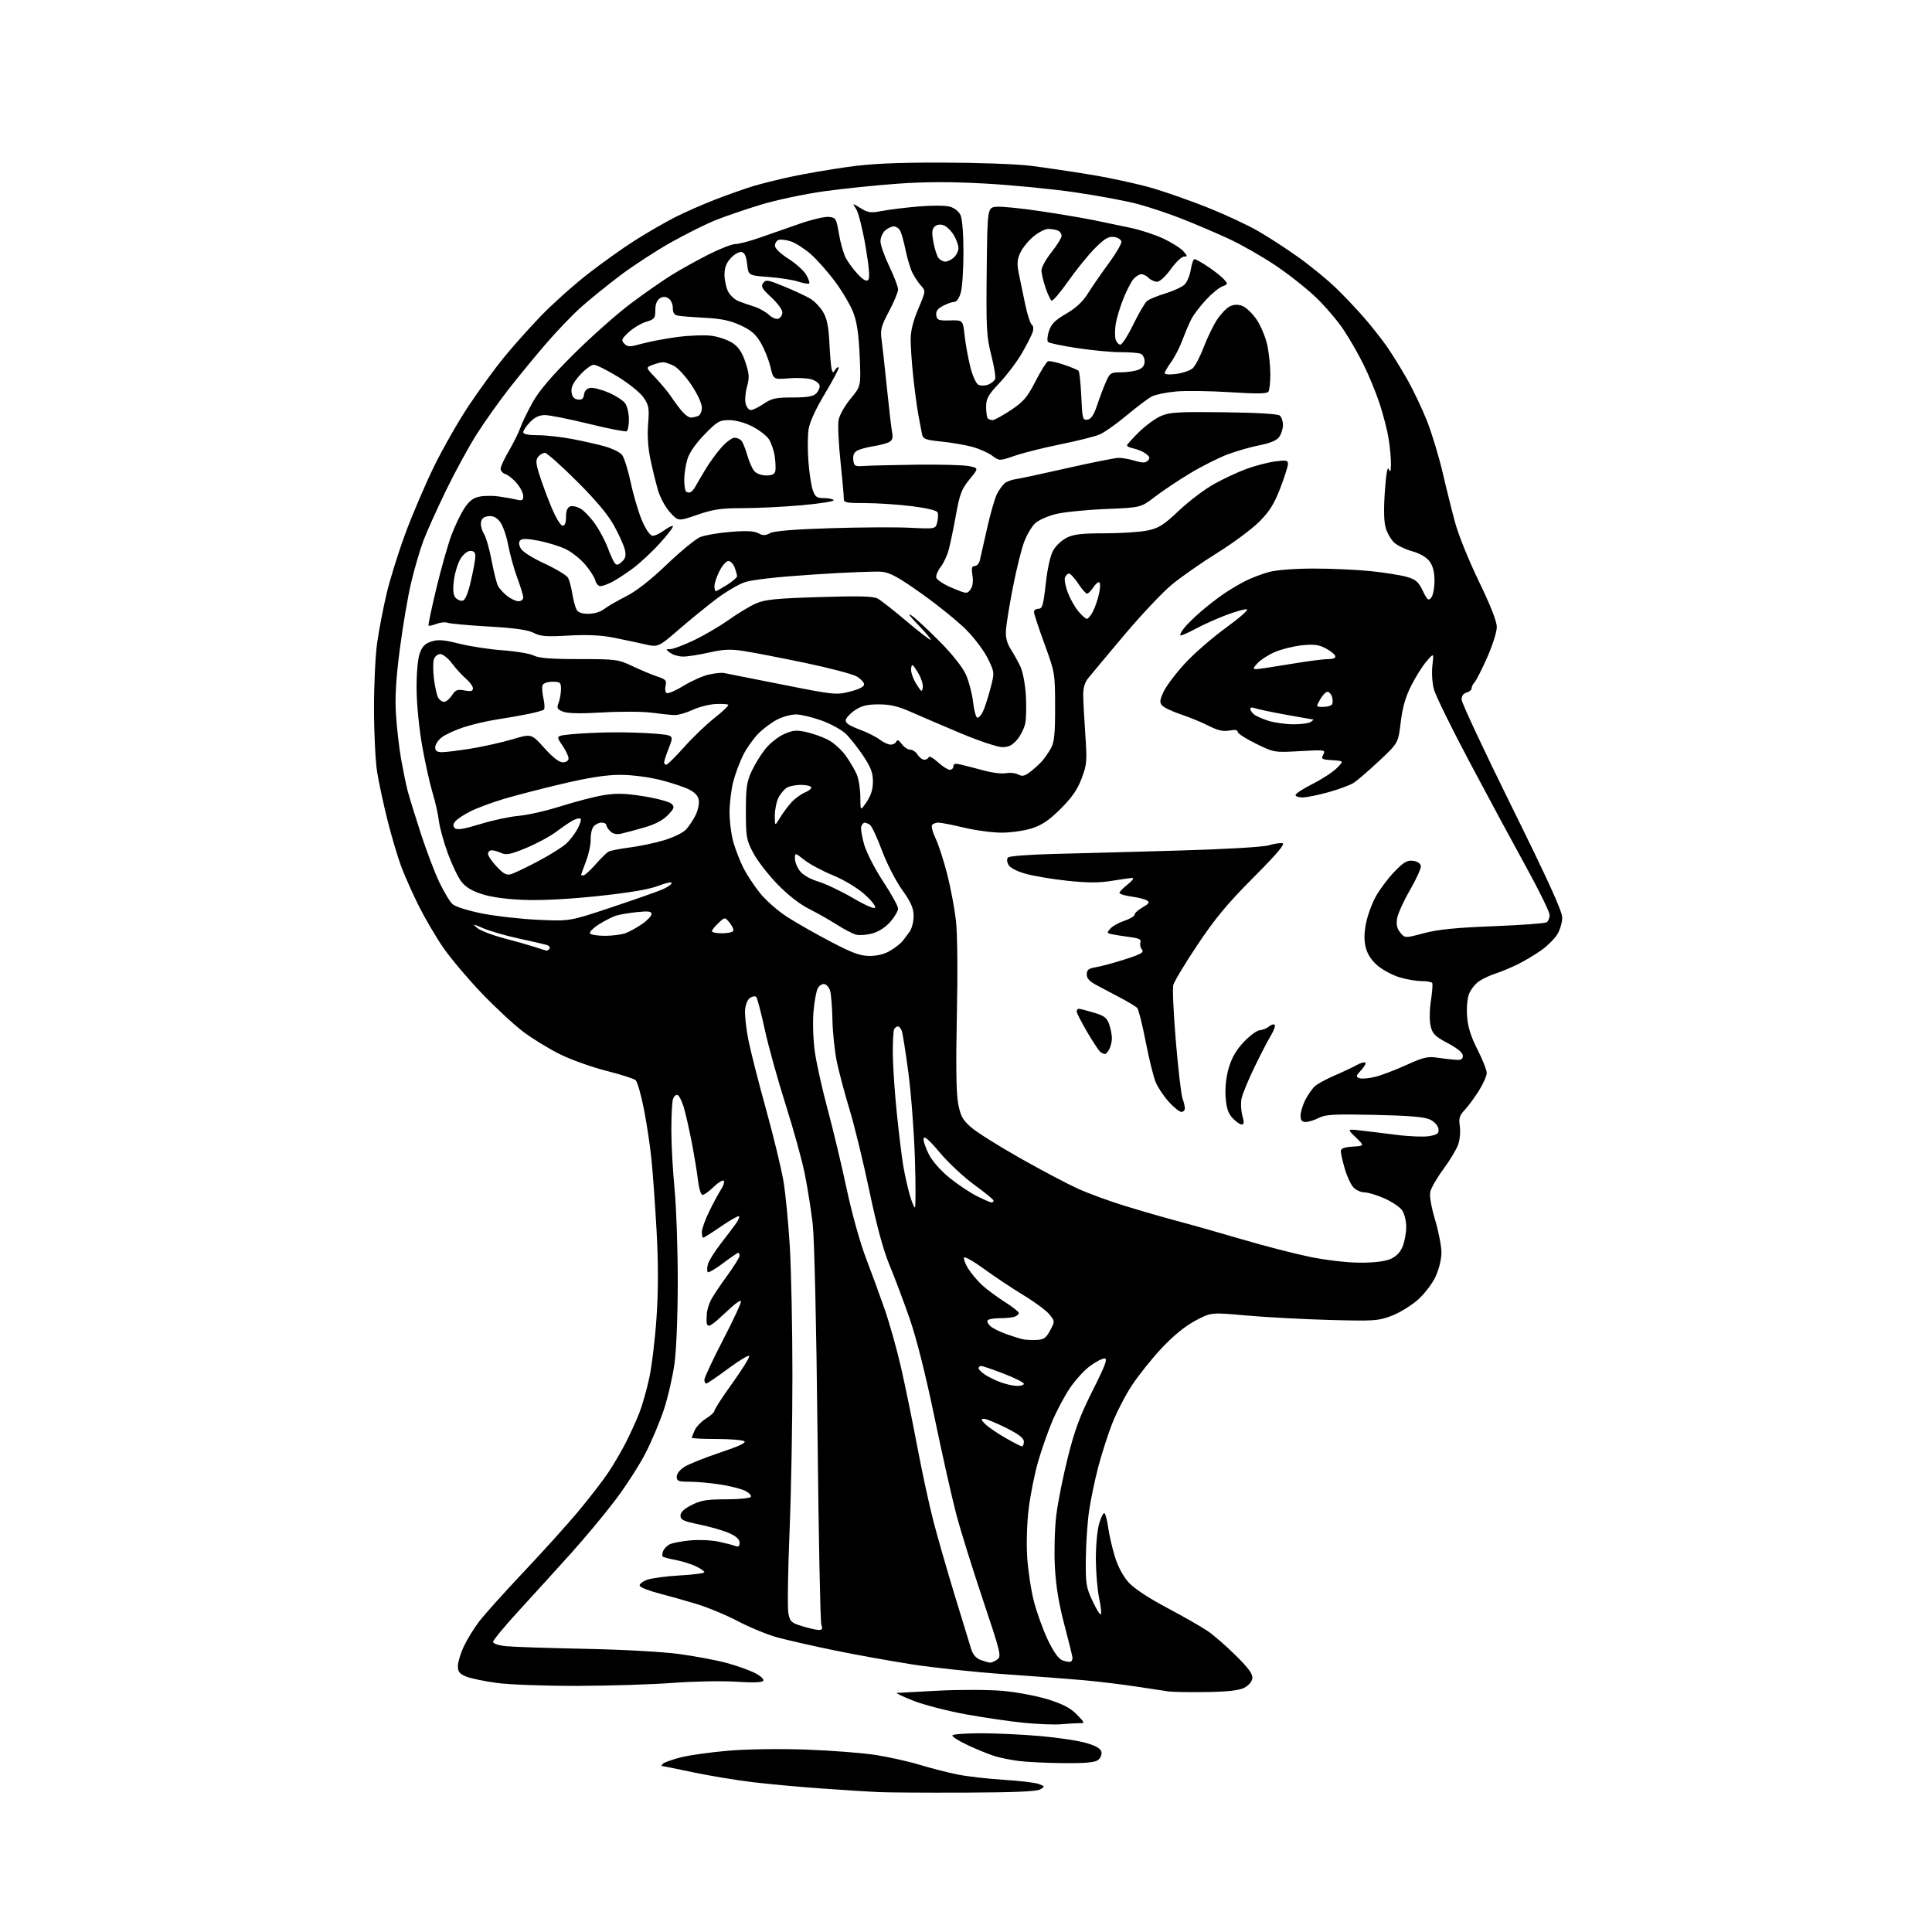 <?xml version="1.0" encoding="UTF-8" standalone="no"?>
<svg 
  version="1.1" 
  xmlns="http://www.w3.org/2000/svg" 
  xmlns:xlink="http://www.w3.org/1999/xlink" 
  xmlns:svg="http://www.w3.org/2000/svg"
  xmlns:rdf="http://www.w3.org/1999/02/22-rdf-syntax-ns#"
  xmlns:cc="http://creativecommons.org/ns#"
  xmlns:dc="http://purl.org/dc/elements/1.1/"
  viewBox="0 0 768 768"
  width="768"
  height="768"
>
<style>svg {background-color: white; }</style>"
<path stroke="none" fill="black" fill-rule="evenodd" d="M383.50,712.60C368.10,712.66 352.57,712.56 349.00,712.38C345.43,712.21 335.52,711.58 327.00,710.98C318.48,710.39 306.04,709.26 299.38,708.46C292.71,707.66 281.93,705.88 275.42,704.50C268.92,703.13 263.37,702.00 263.10,702.00C262.82,702.00 263.03,701.58 263.55,701.08C264.07,700.57 267.27,699.44 270.66,698.57C274.05,697.70 282.60,696.51 289.66,695.92C297.08,695.30 310.10,695.12 320.50,695.49C330.40,695.85 342.77,696.80 347.99,697.61C353.20,698.42 361.08,700.17 365.49,701.51C369.89,702.85 376.65,704.58 380.50,705.37C384.35,706.15 392.65,707.10 398.94,707.49C405.23,707.88 411.53,708.63 412.94,709.17C415.42,710.11 415.44,710.18 413.50,711.32C412.10,712.14 403.04,712.53 383.50,712.60zM422.56,700.87C415.93,700.80 408.02,700.42 404.99,700.03C401.96,699.64 397.69,698.77 395.49,698.11C393.30,697.44 388.48,695.50 384.80,693.78C381.11,692.06 378.32,690.29 378.61,689.83C378.89,689.37 384.03,689.00 390.04,689.00C396.05,689.00 406.71,689.51 413.73,690.13C420.75,690.75 428.97,692.00 431.99,692.92C435.80,694.07 437.60,695.16 437.85,696.47C438.05,697.52 437.41,698.96 436.42,699.68C435.14,700.62 431.13,700.96 422.56,700.87zM421.89,685.41C419.48,685.64 413.04,685.41 407.59,684.90C402.14,684.39 391.57,682.86 384.09,681.50C376.62,680.14 367.12,677.68 363.00,676.04C358.88,674.41 355.95,673.02 356.50,672.96C357.05,672.90 364.48,672.50 373.00,672.07C381.52,671.63 393.00,671.67 398.50,672.14C404.03,672.62 412.12,674.14 416.59,675.54C422.55,677.41 425.56,678.99 428.04,681.54C431.39,685.00 431.39,685.00 428.84,685.00C427.43,685.00 424.30,685.19 421.89,685.41zM479.50,672.62C472.90,672.72 466.15,672.60 464.50,672.37C462.85,672.13 457.00,671.25 451.50,670.41C446.00,669.57 436.77,668.45 431.00,667.93C425.23,667.41 410.97,666.33 399.32,665.52C387.67,664.71 371.02,662.94 362.32,661.58C353.62,660.21 339.75,657.71 331.50,656.01C323.25,654.31 313.23,652.03 309.24,650.96C305.25,649.88 298.18,647.00 293.53,644.55C288.89,642.10 281.36,638.96 276.79,637.58C272.23,636.20 265.39,634.27 261.58,633.29C257.77,632.30 254.49,630.99 254.28,630.36C254.08,629.74 255.39,628.68 257.20,628.01C259.02,627.34 264.89,626.55 270.25,626.26C275.61,625.97 280.00,625.39 280.00,624.98C280.00,624.57 278.45,623.49 276.56,622.59C274.67,621.70 271.04,620.57 268.51,620.10C265.98,619.63 263.69,619.03 263.43,618.76C263.17,618.50 263.24,617.53 263.59,616.62C263.95,615.70 265.08,614.49 266.12,613.93C267.16,613.38 270.84,612.66 274.30,612.34C277.77,612.01 282.83,612.23 285.55,612.81C288.28,613.39 291.29,614.17 292.25,614.54C293.55,615.04 294.00,614.71 294.00,613.26C294.00,611.94 292.68,610.71 289.93,609.47C287.68,608.46 282.40,606.92 278.18,606.05C271.71,604.73 270.50,604.17 270.50,602.49C270.50,601.14 271.93,599.78 274.96,598.25C278.63,596.40 281.07,596.00 288.65,596.00C293.73,596.00 298.15,595.57 298.47,595.04C298.80,594.52 297.81,593.44 296.28,592.65C294.75,591.87 290.26,590.72 286.31,590.11C282.35,589.50 276.84,589.00 274.06,589.00C269.65,589.00 269.00,588.74 269.00,586.99C269.00,585.79 270.31,584.17 272.25,582.99C274.04,581.90 280.39,579.38 286.36,577.38C293.78,574.91 296.79,573.48 295.86,572.89C295.11,572.42 290.11,572.02 284.75,572.02C279.39,572.01 275.00,571.80 275.00,571.55C275.00,571.30 275.53,569.94 276.17,568.52C276.82,567.11 278.84,565.03 280.67,563.89C282.50,562.76 284.00,561.36 284.00,560.79C284.00,560.21 287.19,555.30 291.09,549.88C294.98,544.46 298.02,539.59 297.84,539.06C297.65,538.52 293.90,540.76 289.50,544.02C285.10,547.29 281.16,549.97 280.75,549.98C280.34,549.99 280.00,549.31 280.00,548.46C280.00,547.62 283.40,540.37 287.56,532.35C291.72,524.34 294.86,517.53 294.54,517.21C294.23,516.89 292.51,518.00 290.74,519.66C288.96,521.32 286.40,523.65 285.06,524.84C283.72,526.03 282.26,527.00 281.81,527.00C281.37,527.00 280.95,526.44 280.89,525.75C280.83,525.06 280.88,523.38 280.99,522.00C281.11,520.62 281.86,518.24 282.65,516.70C283.45,515.16 286.33,510.85 289.05,507.12C291.77,503.39 294.00,499.81 294.00,499.17C294.00,498.53 293.76,498.00 293.46,498.00C293.16,498.00 290.45,499.86 287.43,502.14C284.41,504.42 281.68,506.01 281.35,505.69C281.03,505.36 281.04,503.99 281.38,502.64C281.71,501.29 284.03,497.56 286.53,494.34C289.02,491.13 291.79,487.47 292.67,486.22C293.55,484.96 294.05,483.72 293.78,483.45C293.51,483.18 290.32,484.99 286.69,487.48C283.06,489.97 279.84,492.00 279.54,492.00C279.24,492.00 279.00,490.99 279.00,489.75C279.00,488.51 280.33,484.80 281.95,481.50C283.56,478.20 285.68,474.28 286.65,472.79C287.62,471.30 288.09,469.76 287.69,469.36C287.29,468.96 285.49,470.07 283.69,471.82C281.88,473.57 279.90,475.00 279.27,475.00C278.64,475.00 277.85,472.46 277.47,469.25C277.10,466.09 275.97,459.23 274.96,454.00C273.94,448.77 272.52,442.51 271.79,440.08C271.05,437.64 269.94,435.48 269.31,435.27C268.68,435.06 267.87,435.82 267.51,436.96C267.15,438.09 266.87,443.70 266.87,449.41C266.88,455.13 267.46,465.58 268.15,472.65C268.84,479.72 269.41,496.07 269.42,509.00C269.42,522.73 268.88,536.45 268.13,542.00C267.41,547.23 265.50,555.51 263.88,560.40C262.26,565.30 258.93,573.18 256.48,577.90C254.03,582.63 248.62,591.00 244.45,596.49C240.29,601.99 232.42,611.44 226.96,617.49C221.51,623.55 212.31,633.67 206.52,639.98C200.73,646.29 196.00,652.00 196.00,652.66C196.00,653.37 198.13,654.07 201.25,654.39C204.14,654.68 218.20,655.15 232.50,655.43C247.38,655.72 263.42,656.61 270.00,657.50C276.32,658.35 284.80,659.95 288.82,661.04C292.85,662.14 297.93,663.94 300.11,665.06C302.31,666.18 303.78,667.54 303.42,668.13C302.99,668.82 299.34,668.95 292.64,668.51C287.06,668.14 275.80,668.35 267.61,668.97C259.42,669.59 242.32,670.13 229.61,670.16C216.66,670.19 202.55,669.68 197.50,669.00C192.55,668.33 187.04,667.18 185.25,666.44C182.67,665.38 182.00,664.52 182.01,662.30C182.02,660.76 183.07,657.25 184.36,654.50C185.65,651.75 188.42,647.25 190.52,644.50C192.62,641.75 200.51,632.98 208.04,625.00C215.58,617.02 225.34,606.23 229.71,601.00C234.09,595.77 239.49,588.80 241.70,585.50C243.91,582.20 247.14,576.69 248.88,573.25C250.61,569.81 252.97,564.63 254.11,561.75C255.25,558.86 257.03,552.64 258.06,547.93C259.09,543.22 260.41,532.33 260.98,523.73C261.71,512.94 261.71,502.30 261.00,489.30C260.43,478.96 259.50,466.00 258.93,460.50C258.36,455.00 256.99,446.00 255.89,440.50C254.78,435.00 253.35,430.01 252.69,429.41C252.04,428.81 246.78,427.12 241.00,425.66C235.22,424.20 226.90,421.22 222.50,419.03C218.10,416.85 211.51,412.80 207.85,410.03C204.20,407.26 196.77,400.35 191.34,394.67C185.92,388.98 179.14,380.95 176.28,376.81C173.41,372.66 169.06,365.27 166.60,360.39C164.15,355.50 160.96,348.35 159.51,344.50C158.07,340.65 155.60,332.32 154.02,326.00C152.45,319.68 150.60,311.12 149.93,307.00C149.26,302.88 148.69,291.62 148.67,282.00C148.65,272.38 149.22,260.45 149.93,255.50C150.64,250.55 152.29,241.89 153.61,236.26C154.92,230.63 158.28,219.83 161.07,212.26C163.86,204.69 169.03,192.59 172.56,185.37C176.10,178.16 182.31,167.28 186.37,161.20C190.43,155.12 196.61,146.63 200.12,142.32C203.62,138.02 210.22,130.60 214.79,125.84C219.36,121.08 227.75,113.55 233.42,109.11C239.10,104.66 247.74,98.50 252.62,95.42C257.50,92.34 264.64,88.23 268.47,86.29C272.31,84.34 279.50,81.18 284.46,79.27C289.41,77.36 296.17,74.97 299.48,73.97C302.79,72.97 309.77,71.24 315.00,70.13C320.23,69.02 330.12,67.32 337.00,66.36C346.30,65.05 355.91,64.61 374.50,64.63C388.25,64.65 404.00,65.21 409.50,65.88C415.00,66.56 426.02,68.19 434.00,69.51C441.98,70.84 453.01,73.26 458.51,74.90C464.02,76.54 473.93,80.04 480.52,82.69C487.12,85.34 495.89,89.43 500.01,91.79C504.13,94.15 511.42,98.89 516.22,102.32C521.01,105.74 527.69,111.21 531.05,114.47C534.42,117.72 539.52,123.11 542.39,126.44C545.27,129.77 549.22,134.78 551.18,137.57C553.14,140.36 556.78,146.21 559.26,150.57C561.75,154.93 565.37,162.55 567.32,167.50C569.26,172.45 572.04,181.68 573.51,188.00C574.97,194.32 577.23,203.37 578.53,208.09C579.82,212.81 584.06,223.23 587.94,231.24C592.55,240.74 595.00,247.01 595.00,249.28C595.00,251.20 593.26,256.67 591.13,261.45C589.01,266.22 586.76,270.64 586.13,271.27C585.51,271.89 585.00,272.93 585.00,273.58C585.00,274.23 584.10,275.00 583.00,275.29C581.75,275.62 581.00,276.65 581.00,278.07C581.00,279.31 590.00,298.54 601.00,320.80C615.47,350.07 621.00,362.24 621.00,364.77C621.00,366.69 620.12,369.69 619.04,371.43C617.96,373.18 615.15,375.98 612.79,377.67C610.43,379.36 606.25,381.86 603.50,383.23C600.75,384.60 596.70,386.30 594.50,387.00C592.30,387.70 589.32,389.10 587.88,390.11C586.44,391.12 584.70,393.31 584.01,394.97C583.28,396.75 582.94,400.45 583.19,403.96C583.50,408.25 584.66,411.97 587.32,417.21C589.35,421.22 591.01,425.42 591.00,426.55C591.00,427.68 589.60,430.83 587.90,433.55C586.19,436.27 583.66,439.71 582.26,441.20C580.16,443.43 579.83,444.54 580.30,447.70C580.62,449.79 580.32,453.07 579.64,455.00C578.95,456.93 576.31,461.31 573.77,464.75C571.23,468.19 568.89,472.24 568.56,473.75C568.19,475.42 568.95,479.82 570.48,484.93C571.86,489.56 573.00,495.41 572.99,497.93C572.98,500.61 572.01,504.58 570.63,507.54C569.31,510.37 566.21,514.40 563.54,516.75C560.93,519.05 556.25,521.90 553.15,523.07C547.89,525.07 546.20,525.18 528.50,524.70C518.05,524.42 503.18,523.62 495.46,522.93C481.42,521.66 481.42,521.66 475.15,525.00C471.06,527.18 466.41,530.98 461.77,535.92C457.87,540.09 452.52,546.78 449.89,550.79C447.26,554.80 443.72,561.71 442.01,566.14C440.30,570.57 437.83,578.31 436.51,583.34C435.20,588.38 433.59,596.10 432.94,600.50C432.29,604.90 431.70,613.45 431.64,619.50C431.53,629.54 431.76,631.02 434.28,636.40C435.79,639.65 437.29,642.05 437.60,641.73C437.92,641.42 437.61,638.54 436.93,635.33C436.25,632.12 435.66,625.23 435.62,620.00C435.58,614.77 436.16,608.37 436.90,605.77C437.64,603.17 438.60,601.25 439.03,601.52C439.46,601.78 440.13,604.36 440.53,607.25C440.92,610.14 442.11,615.34 443.18,618.81C444.38,622.73 446.45,626.60 448.63,629.01C450.81,631.43 456.55,635.23 463.82,639.08C470.24,642.48 477.52,646.64 480.00,648.32C482.48,650.00 487.57,654.43 491.32,658.16C496.42,663.23 498.07,665.51 497.82,667.21C497.63,668.55 496.26,670.09 494.50,670.97C492.43,671.99 487.79,672.50 479.50,672.62zM393.56,660.92C394.14,660.96 395.43,660.40 396.43,659.68C398.14,658.42 397.82,657.12 390.72,635.93C386.58,623.59 381.82,608.33 380.15,602.00C378.47,595.67 374.58,578.35 371.50,563.50C367.92,546.25 364.32,531.99 361.54,524.00C359.14,517.12 355.55,507.58 353.55,502.78C351.13,496.97 348.47,487.13 345.56,473.28C343.16,461.85 339.62,447.32 337.69,440.99C335.76,434.65 333.49,426.10 332.64,421.99C331.80,417.87 331.02,410.46 330.91,405.52C330.80,400.58 330.40,395.41 330.03,394.02C329.66,392.63 328.63,391.36 327.75,391.19C326.86,391.02 325.65,391.78 325.06,392.89C324.47,394.00 323.70,398.24 323.36,402.31C323.01,406.44 323.26,413.44 323.91,418.11C324.57,422.73 326.86,433.02 329.01,441.00C331.16,448.98 334.55,463.15 336.54,472.50C338.58,482.11 341.91,494.06 344.19,500.00C346.40,505.77 349.77,514.98 351.67,520.45C353.57,525.92 356.46,536.16 358.08,543.20C359.71,550.25 362.63,564.44 364.57,574.75C366.52,585.06 369.46,598.67 371.12,605.00C372.78,611.33 376.60,624.60 379.62,634.50C382.64,644.40 385.56,653.93 386.11,655.69C386.75,657.73 388.08,659.22 389.81,659.86C391.29,660.40 392.98,660.88 393.56,660.92zM425.50,660.58C426.05,660.42 426.42,659.66 426.32,658.89C426.23,658.13 424.74,652.10 423.01,645.50C420.82,637.15 419.70,630.15 419.31,622.50C419.01,616.45 419.27,607.35 419.90,602.27C420.52,597.19 422.59,586.84 424.49,579.27C427.20,568.46 429.31,562.76 434.35,552.75C439.40,542.69 440.40,540.00 439.07,540.00C438.15,540.00 435.53,541.37 433.25,543.05C430.96,544.73 427.33,548.75 425.17,551.98C423.01,555.22 419.86,561.18 418.17,565.24C416.49,569.29 414.00,576.41 412.65,581.06C411.31,585.71 409.65,593.96 408.96,599.40C408.23,605.18 407.97,613.29 408.32,618.90C408.65,624.18 409.84,632.10 410.98,636.50C412.11,640.90 414.58,647.77 416.47,651.77C418.70,656.46 420.73,659.36 422.21,659.95C423.47,660.45 424.95,660.74 425.50,660.58zM325.37,647.93C326.86,647.99 327.09,647.55 326.49,645.75C326.08,644.51 325.40,610.42 324.98,570.00C324.52,526.53 323.74,492.41 323.06,486.50C322.42,481.00 321.00,472.04 319.90,466.58C318.80,461.13 315.37,448.75 312.29,439.08C309.21,429.41 305.48,415.99 304.01,409.25C302.54,402.51 301.01,396.68 300.62,396.29C300.23,395.89 299.14,396.05 298.20,396.64C297.21,397.26 296.37,399.28 296.18,401.47C296.01,403.54 296.60,408.89 297.49,413.37C298.38,417.84 301.54,430.27 304.52,441.00C307.49,451.73 310.60,464.55 311.43,469.50C312.27,474.45 313.40,486.15 313.96,495.50C314.52,504.85 314.99,527.80 315.00,546.50C315.01,565.20 314.50,593.33 313.85,609.00C313.21,624.67 313.00,639.18 313.38,641.23C314.02,644.62 314.52,645.10 318.79,646.41C321.38,647.21 324.34,647.89 325.37,647.93zM406.25,574.97C406.66,574.99 407.00,574.13 407.00,573.07C407.00,571.68 405.02,570.15 399.87,567.57C395.94,565.61 392.02,564.00 391.14,564.00C389.86,564.00 389.95,564.40 391.66,566.10C392.82,567.26 396.40,569.72 399.63,571.57C402.86,573.42 405.84,574.95 406.25,574.97zM404.25,550.93C405.76,550.97 407.00,550.58 407.00,550.07C407.00,549.56 403.41,547.76 399.03,546.07C394.65,544.38 390.60,543.00 390.03,543.00C389.46,543.00 389.00,543.40 389.00,543.88C389.00,544.37 390.17,545.54 391.59,546.47C393.02,547.41 395.83,548.78 397.84,549.51C399.86,550.25 402.74,550.89 404.25,550.93zM412.00,532.66C414.93,532.53 415.82,531.91 417.43,528.89C419.36,525.29 419.36,525.27 417.23,522.57C416.06,521.08 411.38,517.60 406.82,514.83C402.27,512.07 395.17,507.34 391.05,504.33C386.92,501.32 383.39,499.34 383.19,499.92C383.00,500.51 383.74,502.46 384.85,504.25C385.96,506.04 388.36,508.92 390.18,510.65C392.01,512.37 396.09,515.43 399.25,517.43C402.41,519.43 405.00,521.45 405.00,521.92C405.00,522.40 404.29,523.06 403.42,523.39C402.55,523.73 399.87,524.00 397.48,524.00C395.08,524.00 392.88,524.39 392.58,524.87C392.29,525.34 392.82,526.41 393.77,527.23C394.72,528.05 397.52,529.44 400.00,530.32C402.48,531.19 405.40,532.11 406.50,532.36C407.60,532.61 410.07,532.74 412.00,532.66zM540.28,501.93C545.87,501.98 550.34,501.47 552.57,500.54C554.95,499.54 556.54,497.95 557.54,495.57C558.34,493.64 559.00,490.12 559.00,487.75C559.00,485.38 558.26,482.39 557.36,481.11C556.46,479.82 553.30,477.70 550.33,476.38C547.37,475.07 543.83,474.00 542.47,474.00C541.11,474.00 539.15,473.15 538.10,472.10C537.06,471.06 535.48,467.72 534.60,464.70C533.72,461.67 533.00,458.50 533.00,457.65C533.00,456.52 534.27,456.03 537.72,455.80C542.45,455.50 542.45,455.50 538.97,452.15C535.50,448.79 535.50,448.79 540.50,449.34C543.25,449.65 549.77,450.44 555.00,451.11C560.23,451.78 566.22,452.00 568.31,451.61C571.49,451.01 572.07,450.52 571.81,448.70C571.63,447.45 570.22,445.89 568.50,445.06C566.30,443.99 560.41,443.49 546.42,443.18C530.26,442.83 526.87,443.02 524.22,444.39C522.50,445.27 520.18,446.00 519.05,446.00C517.52,446.00 517.00,445.35 517.00,443.46C517.00,442.06 517.85,439.25 518.89,437.21C519.94,435.17 521.64,432.73 522.68,431.79C523.72,430.85 527.25,428.93 530.53,427.52C533.82,426.11 537.77,424.25 539.32,423.38C540.87,422.51 542.41,422.08 542.74,422.41C543.07,422.74 542.30,424.12 541.02,425.48C538.97,427.67 538.89,428.02 540.37,428.59C541.29,428.94 544.12,428.70 546.67,428.06C549.23,427.42 554.81,425.29 559.09,423.34C565.64,420.34 567.56,419.88 571.19,420.42C573.56,420.77 576.85,421.16 578.50,421.28C580.81,421.45 581.50,421.08 581.50,419.69C581.50,418.49 579.46,416.78 575.53,414.69C570.40,411.95 569.43,410.98 568.69,407.83C568.20,405.69 568.24,401.51 568.81,397.83C569.34,394.35 569.58,391.16 569.33,390.75C569.08,390.34 567.19,390.00 565.12,390.00C563.05,390.00 559.14,389.34 556.43,388.53C553.72,387.72 549.82,385.67 547.77,383.98C545.36,381.98 543.67,379.49 542.98,376.92C542.23,374.15 542.22,371.26 542.93,367.39C543.50,364.34 545.21,359.52 546.73,356.69C548.25,353.85 551.59,349.36 554.14,346.69C557.90,342.76 559.32,341.91 561.63,342.17C563.33,342.37 564.61,343.18 564.80,344.17C564.97,345.09 563.05,349.40 560.52,353.75C558.00,358.10 555.68,363.21 555.37,365.10C554.97,367.59 555.32,369.16 556.66,370.75C558.50,372.96 558.50,372.96 565.98,370.97C571.52,369.49 578.66,368.77 593.50,368.19C604.52,367.76 614.09,367.06 614.77,366.64C615.45,366.22 616.00,364.91 616.00,363.73C616.00,362.55 611.78,353.91 606.61,344.54C601.45,335.17 591.37,316.48 584.22,303.00C577.06,289.52 570.66,276.49 570.00,274.03C569.33,271.52 569.07,267.34 569.40,264.53C570.00,259.50 570.00,259.50 567.11,262.83C565.52,264.67 562.77,269.00 561.02,272.47C558.73,276.96 557.53,281.15 556.81,287.07C555.81,295.37 555.81,295.37 548.27,302.43C544.13,306.32 539.56,310.26 538.12,311.18C536.68,312.11 532.13,313.80 528.02,314.93C523.91,316.07 519.29,317.00 517.77,317.00C516.25,317.00 515.00,316.56 515.00,316.01C515.00,315.47 518.04,313.50 521.75,311.63C525.46,309.76 529.79,306.94 531.37,305.36C534.25,302.50 534.25,302.50 529.62,302.19C525.38,301.92 525.08,301.72 526.03,299.95C527.03,298.08 526.73,298.03 516.78,298.59C506.54,299.16 506.47,299.15 499.25,295.62C495.26,293.67 492.00,291.56 492.00,290.93C492.00,290.17 490.88,289.99 488.69,290.40C486.24,290.86 484.09,290.37 480.44,288.51C477.72,287.13 472.72,285.08 469.33,283.95C465.93,282.81 462.59,281.21 461.90,280.39C460.89,279.17 461.04,278.09 462.70,274.69C463.82,272.39 467.67,267.35 471.24,263.50C474.82,259.65 482.09,253.35 487.39,249.50C492.70,245.65 496.42,242.37 495.67,242.20C494.91,242.04 491.22,243.07 487.46,244.48C483.71,245.89 478.16,248.39 475.15,250.02C472.13,251.65 469.46,252.79 469.22,252.55C468.97,252.30 469.63,251.01 470.68,249.68C471.73,248.34 474.72,245.40 477.32,243.15C479.92,240.90 483.95,237.76 486.28,236.17C488.60,234.58 492.52,232.24 495.00,230.98C497.48,229.73 501.75,228.09 504.50,227.36C507.40,226.58 514.80,226.02 522.14,226.01C529.10,226.01 539.27,226.46 544.75,227.02C550.23,227.58 556.69,228.61 559.11,229.29C562.81,230.34 563.83,231.22 565.57,234.84C567.38,238.57 567.81,238.93 568.94,237.57C569.65,236.72 570.23,233.72 570.23,230.90C570.23,227.37 569.62,224.97 568.26,223.15C567.03,221.49 564.46,220.00 561.39,219.15C558.70,218.40 555.48,216.85 554.23,215.71C552.99,214.56 551.47,211.95 550.86,209.92C550.12,207.46 550.00,202.56 550.50,195.36C551.00,188.27 551.54,185.20 552.06,186.50C552.67,188.02 552.87,187.54 552.92,184.50C552.96,182.30 552.54,177.73 551.99,174.34C551.44,170.96 549.82,164.66 548.39,160.34C546.96,156.03 544.09,149.06 542.01,144.87C539.93,140.67 536.30,134.37 533.94,130.87C531.58,127.36 526.72,121.69 523.15,118.25C519.58,114.81 512.34,109.09 507.05,105.53C501.76,101.98 493.40,97.21 488.47,94.93C483.54,92.65 475.23,89.10 470.00,87.04C464.77,84.97 456.74,82.29 452.15,81.07C447.56,79.85 436.31,77.76 427.15,76.42C417.99,75.09 401.95,73.53 391.50,72.96C378.04,72.22 367.98,72.24 357.00,73.01C348.48,73.61 335.20,74.98 327.50,76.05C319.80,77.13 308.55,79.51 302.50,81.35C296.45,83.19 288.35,85.96 284.50,87.50C280.65,89.04 272.64,93.03 266.70,96.37C260.76,99.70 251.71,105.60 246.58,109.47C241.46,113.34 234.49,118.97 231.09,122.00C227.69,125.03 221.42,131.55 217.15,136.50C212.89,141.45 206.22,149.55 202.35,154.50C198.47,159.45 192.72,167.55 189.57,172.50C186.41,177.45 180.88,187.57 177.28,195.00C173.68,202.43 169.63,211.41 168.30,214.96C166.96,218.51 164.78,225.93 163.47,231.46C162.15,236.98 160.11,248.93 158.94,258.00C157.40,269.90 156.97,277.15 157.40,284.00C157.73,289.23 158.64,297.17 159.43,301.66C160.23,306.15 161.38,311.78 161.99,314.16C162.61,316.55 164.94,324.12 167.17,331.00C169.40,337.88 172.73,346.67 174.57,350.55C176.40,354.43 178.79,358.41 179.88,359.39C181.03,360.43 185.99,362.00 191.68,363.13C197.08,364.20 207.12,365.33 214.00,365.64C226.50,366.21 226.50,366.21 243.00,360.70C252.07,357.68 261.19,354.48 263.25,353.59C265.31,352.70 267.00,351.54 267.00,351.00C267.00,350.47 264.64,350.97 261.75,352.11C258.21,353.51 250.47,354.83 238.00,356.17C226.43,357.40 215.38,357.99 208.50,357.73C201.50,357.48 195.37,356.64 191.63,355.44C187.53,354.13 185.04,352.61 183.36,350.40C182.03,348.67 179.61,343.58 177.97,339.09C176.34,334.61 174.75,328.82 174.45,326.22C174.14,323.62 173.02,318.66 171.96,315.19C170.90,311.71 169.05,303.39 167.85,296.69C166.61,289.72 165.65,280.00 165.60,274.00C165.55,267.75 166.05,262.01 166.82,259.81C167.80,257.02 168.93,255.85 171.44,255.02C174.10,254.14 176.31,254.31 182.63,255.89C186.96,256.97 194.77,258.15 199.98,258.52C205.19,258.89 210.68,259.82 212.18,260.59C214.17,261.62 219.01,262.00 230.20,262.00C244.93,262.00 245.72,262.11 251.50,264.84C254.81,266.40 259.23,268.25 261.34,268.95C264.64,270.04 265.08,270.53 264.58,272.54C264.26,273.83 264.45,275.16 265.00,275.50C265.55,275.84 268.59,274.54 271.75,272.60C274.91,270.66 279.42,268.66 281.78,268.14C284.13,267.62 286.83,267.35 287.78,267.53C288.72,267.72 299.11,269.78 310.86,272.11C331.54,276.22 332.40,276.31 337.86,274.93C341.45,274.02 343.50,272.98 343.50,272.06C343.50,271.26 342.15,269.83 340.50,268.88C338.85,267.93 329.62,265.51 320.00,263.50C310.38,261.49 299.48,259.38 295.78,258.81C290.37,257.97 287.68,258.08 281.91,259.38C277.97,260.27 273.32,261.00 271.57,261.00C269.82,261.00 267.51,260.34 266.44,259.53C264.53,258.09 264.53,258.06 266.53,258.03C267.64,258.01 271.90,256.40 275.99,254.44C280.07,252.48 286.26,248.85 289.73,246.37C293.20,243.90 298.01,241.00 300.42,239.93C304.09,238.31 308.15,237.89 325.68,237.35C341.38,236.86 347.13,237.00 348.87,237.93C350.13,238.61 355.41,242.74 360.58,247.12C365.76,251.50 370.00,254.74 370.00,254.32C370.00,253.91 367.64,251.12 364.75,248.13C361.40,244.66 360.59,243.44 362.50,244.77C364.15,245.92 369.19,250.60 373.71,255.18C378.77,260.31 382.72,265.34 384.02,268.29C385.18,270.93 386.44,275.78 386.82,279.07C387.19,282.37 387.94,285.16 388.49,285.28C389.03,285.40 390.04,284.32 390.73,282.87C391.42,281.43 392.75,277.34 393.69,273.78C395.38,267.31 395.38,267.31 392.69,261.80C391.21,258.77 387.37,253.64 384.15,250.40C380.94,247.15 373.01,240.73 366.55,236.12C357.43,229.61 353.85,227.63 350.64,227.29C348.36,227.05 336.15,227.53 323.50,228.37C308.82,229.34 298.87,230.45 296.00,231.46C293.52,232.32 288.56,235.24 284.96,237.94C281.36,240.64 274.64,246.11 270.03,250.09C261.65,257.34 261.65,257.34 256.07,256.05C253.01,255.35 247.35,254.15 243.50,253.40C238.75,252.48 233.11,252.24 225.95,252.65C217.19,253.16 214.85,252.97 212.15,251.58C209.83,250.38 204.66,249.65 194.20,249.05C186.11,248.58 178.79,247.91 177.92,247.56C177.05,247.21 175.08,247.40 173.53,247.99C171.99,248.58 170.56,248.89 170.35,248.68C170.15,248.48 171.55,241.79 173.47,233.82C175.40,225.85 178.10,216.32 179.48,212.64C180.87,208.97 183.18,204.18 184.62,202.00C186.55,199.08 188.14,197.88 190.68,197.40C192.57,197.04 196.01,197.02 198.31,197.35C200.62,197.67 203.74,198.23 205.25,198.59C207.56,199.13 208.00,198.91 208.00,197.19C208.00,196.07 206.86,193.79 205.46,192.13C204.06,190.47 202.03,188.83 200.96,188.49C199.88,188.14 199.00,187.18 199.00,186.35C199.00,185.52 200.49,182.29 202.32,179.17C204.14,176.05 206.17,171.96 206.82,170.09C207.47,168.21 209.64,163.71 211.64,160.09C214.20,155.45 219.01,149.78 227.89,140.94C234.82,134.03 245.03,124.96 250.57,120.79C256.11,116.61 263.65,111.36 267.32,109.11C270.99,106.86 277.58,103.22 281.97,101.01C286.36,98.81 291.05,97.00 292.38,97.00C293.72,97.00 298.11,95.85 302.15,94.43C306.19,93.02 313.32,90.53 318.00,88.90C322.68,87.27 327.83,86.06 329.45,86.22C332.25,86.49 332.45,86.82 333.50,93.00C334.10,96.58 335.33,100.88 336.23,102.57C337.13,104.27 339.27,107.15 340.98,108.98C343.12,111.27 344.41,111.99 345.13,111.27C345.84,110.56 345.51,106.41 344.07,97.93C342.92,91.15 341.25,84.50 340.36,83.15C338.74,80.68 338.74,80.68 342.12,82.76C345.06,84.57 346.15,84.72 350.50,83.88C353.25,83.35 359.75,82.54 364.94,82.09C370.17,81.63 375.78,81.65 377.53,82.14C379.42,82.66 381.15,84.03 381.84,85.55C382.52,87.04 383.00,93.16 382.99,100.30C382.99,107.01 382.52,114.19 381.95,116.25C381.33,118.46 380.29,120.00 379.40,120.00C378.58,120.00 376.55,120.70 374.89,121.56C372.70,122.69 371.96,123.71 372.19,125.31C372.47,127.26 373.06,127.49 377.63,127.37C382.77,127.24 382.77,127.24 383.45,133.37C383.82,136.74 384.83,142.33 385.70,145.78C386.57,149.28 387.98,152.44 388.88,152.92C389.77,153.38 391.52,153.38 392.77,152.91C394.02,152.43 395.28,151.42 395.58,150.66C395.87,149.89 395.18,145.62 394.04,141.15C392.17,133.82 391.99,130.59 392.23,107.77C392.50,82.50 392.50,82.50 396.19,82.19C398.22,82.02 406.10,82.82 413.69,83.96C421.29,85.09 430.76,86.69 434.75,87.51C438.74,88.33 445.31,89.70 449.35,90.55C453.40,91.40 459.36,93.37 462.60,94.91C465.85,96.45 469.36,98.68 470.40,99.86C472.09,101.75 472.12,102.00 470.65,102.00C469.74,102.00 467.38,104.25 465.40,107.00C463.34,109.88 461.03,112.00 459.98,112.00C458.97,112.00 457.47,111.32 456.64,110.50C455.82,109.67 454.51,109.00 453.73,109.00C452.95,109.00 451.56,109.82 450.65,110.83C449.74,111.84 447.92,115.32 446.61,118.58C445.30,121.84 443.91,126.39 443.53,128.71C443.15,131.02 443.13,133.83 443.49,134.96C443.84,136.08 444.69,137.00 445.37,137.00C446.04,137.00 448.37,133.38 450.52,128.95C452.68,124.53 455.13,120.34 455.97,119.64C456.81,118.95 460.12,117.59 463.32,116.62C466.53,115.64 469.95,114.05 470.92,113.08C471.90,112.10 472.99,109.44 473.36,107.15C473.72,104.87 474.39,103.00 474.84,103.00C475.29,103.00 477.68,104.34 480.15,105.98C482.63,107.62 485.46,109.86 486.46,110.95C488.21,112.89 488.19,112.98 485.86,113.86C484.54,114.36 481.60,116.80 479.32,119.27C477.04,121.75 474.46,125.14 473.60,126.80C472.74,128.47 471.13,132.26 470.02,135.22C468.91,138.18 466.88,142.13 465.50,144.00C464.13,145.86 463.00,147.81 463.00,148.33C463.00,148.88 464.97,149.00 467.68,148.63C470.25,148.28 473.15,147.26 474.13,146.38C475.11,145.49 477.07,141.74 478.48,138.04C479.90,134.34 482.24,129.48 483.70,127.23C485.16,124.99 487.41,122.58 488.70,121.89C490.35,121.01 491.87,120.92 493.78,121.58C495.27,122.11 497.89,124.60 499.59,127.13C501.30,129.68 503.19,134.32 503.84,137.53C504.48,140.72 504.99,145.85 504.98,148.92C504.98,151.99 504.63,155.03 504.23,155.67C503.67,156.54 499.84,156.60 488.99,155.91C481.02,155.40 471.35,155.27 467.50,155.62C463.65,155.97 459.33,156.85 457.91,157.58C456.48,158.30 451.98,161.68 447.91,165.09C443.83,168.50 438.96,171.94 437.08,172.73C435.20,173.52 428.22,175.27 421.58,176.62C414.94,177.96 406.75,180.01 403.39,181.17C397.28,183.27 397.28,183.27 394.35,181.10C392.73,179.90 389.10,178.32 386.27,177.57C383.45,176.83 377.95,175.90 374.06,175.51C367.92,174.89 366.93,174.51 366.53,172.65C366.28,171.47 365.63,168.03 365.07,165.00C364.52,161.97 363.60,155.13 363.03,149.79C362.46,144.45 362.00,137.79 362.00,134.98C362.00,131.55 362.98,127.58 365.02,122.78C368.01,115.77 368.02,115.65 366.14,113.59C365.09,112.44 363.56,110.15 362.73,108.50C361.90,106.85 360.68,102.80 360.00,99.50C359.33,96.20 358.36,92.71 357.85,91.75C357.35,90.79 356.19,90.00 355.29,90.00C354.39,90.00 352.83,90.74 351.83,91.65C350.82,92.57 350.00,94.49 350.00,95.93C350.00,97.38 351.57,101.84 353.50,105.86C355.43,109.88 357.00,114.02 357.00,115.07C357.00,116.11 355.38,120.02 353.40,123.74C350.28,129.62 349.89,131.09 350.44,135.00C350.79,137.47 351.73,146.03 352.54,154.00C353.35,161.97 354.28,169.92 354.60,171.66C355.06,174.11 354.77,175.04 353.35,175.78C352.33,176.30 349.53,177.03 347.12,177.39C344.72,177.76 341.88,178.53 340.81,179.10C339.49,179.81 338.98,180.97 339.19,182.82C339.48,185.28 339.82,185.48 343.50,185.22C345.70,185.07 355.15,184.84 364.50,184.72C373.85,184.60 383.20,184.86 385.28,185.30C389.05,186.10 389.05,186.10 385.40,190.56C382.25,194.40 381.50,196.36 379.99,204.76C379.02,210.12 377.73,216.35 377.11,218.62C376.50,220.89 375.06,223.92 373.92,225.37C372.79,226.82 372.00,228.72 372.18,229.59C372.35,230.47 375.17,232.31 378.44,233.69C384.18,236.10 384.44,236.13 385.76,234.35C386.66,233.15 386.94,231.19 386.56,228.75C386.11,225.83 386.31,225.00 387.47,225.00C388.29,225.00 389.20,223.99 389.50,222.75C389.80,221.51 391.11,215.74 392.41,209.92C393.71,204.10 395.47,197.99 396.32,196.35C397.17,194.70 398.54,192.80 399.36,192.11C400.19,191.43 402.13,190.70 403.68,190.49C405.23,190.28 414.55,188.28 424.39,186.05C434.23,183.82 443.41,182.00 444.78,182.00C446.15,182.00 449.02,182.53 451.17,183.17C454.20,184.08 455.33,184.06 456.28,183.10C457.24,182.13 457.08,181.55 455.50,180.37C454.40,179.55 452.26,178.62 450.75,178.31C449.24,178.00 448.00,177.45 448.00,177.09C448.00,176.72 450.14,174.32 452.75,171.76C455.36,169.19 459.30,166.31 461.50,165.36C464.95,163.86 468.40,163.66 486.47,163.88C499.38,164.03 507.94,164.53 508.72,165.19C509.43,165.77 510.00,167.44 510.00,168.90C510.00,170.36 509.34,172.49 508.54,173.64C507.55,175.06 505.07,176.12 500.81,176.96C497.36,177.64 491.60,179.29 488.02,180.62C484.43,181.96 477.68,185.36 473.00,188.19C468.32,191.02 462.02,195.23 459.00,197.55C453.50,201.77 453.50,201.77 439.50,202.35C431.80,202.66 422.89,203.56 419.69,204.35C416.49,205.13 412.79,206.79 411.45,208.05C410.11,209.30 408.14,212.67 407.07,215.54C406.00,218.41 403.99,226.55 402.61,233.63C401.23,240.71 400.00,248.34 399.87,250.59C399.70,253.39 400.31,255.75 401.81,258.09C403.00,259.97 404.73,263.07 405.64,265.00C406.56,266.93 407.52,271.96 407.78,276.18C408.04,280.40 407.95,285.45 407.58,287.40C407.22,289.35 405.77,292.30 404.37,293.97C402.45,296.25 400.98,297.00 398.42,297.00C396.54,297.00 389.08,294.50 381.76,291.43C374.47,288.36 365.54,284.53 361.92,282.93C357.01,280.74 353.81,280.00 349.32,280.00C344.70,280.00 342.50,280.53 339.90,282.29C338.04,283.54 336.37,285.30 336.20,286.19C335.98,287.36 337.49,288.41 341.59,289.95C344.72,291.12 348.41,292.96 349.78,294.04C351.15,295.12 353.07,296.00 354.05,296.00C355.03,296.00 356.05,295.44 356.31,294.75C356.63,293.91 357.34,294.24 358.45,295.75C359.37,296.99 360.88,298.00 361.82,298.00C362.75,298.00 364.08,298.90 364.77,300.00C365.45,301.10 366.65,302.00 367.43,302.00C368.20,302.00 368.99,301.54 369.17,300.98C369.36,300.42 371.00,301.32 372.82,302.98C374.64,304.64 376.77,306.00 377.56,306.00C378.35,306.00 379.00,305.37 379.00,304.61C379.00,303.54 379.76,303.39 382.25,304.00C384.04,304.43 388.12,305.49 391.31,306.35C394.51,307.22 398.40,307.67 399.94,307.36C401.49,307.05 403.66,307.28 404.77,307.88C406.39,308.74 407.35,308.52 409.64,306.74C411.21,305.52 413.30,303.61 414.27,302.51C415.24,301.40 416.80,299.15 417.74,297.50C419.10,295.09 419.43,291.87 419.42,281.00C419.40,267.66 419.35,267.36 415.21,256.00C412.90,249.68 411.01,243.94 411.01,243.25C411.00,242.56 411.81,242.00 412.80,242.00C414.34,242.00 414.76,240.55 415.71,232.00C416.40,225.81 417.54,220.75 418.69,218.75C419.72,216.96 422.13,214.71 424.03,213.75C426.74,212.38 430.05,212.00 439.20,212.00C445.64,212.00 453.29,211.49 456.20,210.87C460.68,209.92 462.60,208.70 468.63,202.99C472.55,199.27 478.83,194.52 482.58,192.42C486.32,190.33 492.19,187.59 495.62,186.35C499.04,185.11 504.13,183.79 506.92,183.42C511.26,182.84 512.00,182.98 512.00,184.40C512.00,185.32 510.60,189.69 508.90,194.12C506.48,200.38 504.62,203.33 500.52,207.44C497.62,210.34 490.13,215.90 483.87,219.79C477.62,223.68 469.47,229.37 465.76,232.44C462.06,235.51 453.51,244.59 446.76,252.61C440.02,260.63 433.61,268.29 432.53,269.64C431.24,271.23 430.56,273.54 430.59,276.29C430.61,278.61 430.99,285.68 431.43,292.00C432.16,302.63 432.05,303.96 429.95,309.50C428.27,313.92 426.07,317.09 421.59,321.54C417.01,326.09 414.17,328.01 410.14,329.29C407.18,330.23 401.78,331.00 398.14,330.99C394.49,330.99 387.76,330.09 383.19,328.99C378.61,327.90 374.03,327.00 373.00,327.00C371.96,327.00 370.83,327.46 370.48,328.03C370.13,328.59 370.79,331.01 371.95,333.39C373.10,335.77 375.16,342.13 376.53,347.52C377.90,352.90 379.46,361.18 380.00,365.91C380.59,370.99 380.74,386.36 380.37,403.50C379.95,422.99 380.11,434.47 380.85,438.50C381.78,443.54 382.58,445.06 385.88,448.00C388.03,449.93 396.77,455.44 405.29,460.26C413.80,465.07 424.17,470.56 428.32,472.45C432.48,474.34 440.96,477.46 447.19,479.37C453.41,481.29 463.00,484.05 468.50,485.51C474.00,486.97 485.43,490.21 493.90,492.71C502.37,495.21 514.29,498.29 520.40,499.56C526.77,500.89 535.24,501.90 540.28,501.93zM363.68,480.00C364.02,480.00 364.03,471.34 363.70,460.75C363.36,450.16 362.20,434.75 361.11,426.50C360.02,418.25 358.83,410.71 358.46,409.75C358.09,408.79 357.41,408.00 356.95,408.00C356.49,408.00 355.82,408.48 355.47,409.06C355.11,409.64 354.86,414.16 354.91,419.11C354.96,424.06 355.69,434.73 356.53,442.81C357.36,450.89 358.51,460.20 359.07,463.50C359.63,466.80 360.76,471.86 361.57,474.75C362.39,477.64 363.34,480.00 363.68,480.00zM394.20,478.00C394.64,478.00 394.98,477.66 394.96,477.25C394.94,476.84 391.52,474.04 387.36,471.03C383.20,468.01 377.03,462.26 373.65,458.23C369.43,453.20 367.39,451.42 367.16,452.54C366.97,453.44 367.90,456.27 369.22,458.84C370.66,461.64 373.98,465.40 377.54,468.28C380.80,470.90 385.70,474.17 388.43,475.53C391.16,476.89 393.75,478.00 394.20,478.00zM493.59,447.00C492.91,447.00 491.29,445.87 489.99,444.49C488.21,442.60 487.52,440.51 487.20,436.12C486.93,432.42 487.39,428.15 488.45,424.51C489.63,420.48 491.42,417.38 494.41,414.22C496.76,411.73 499.62,409.62 500.76,409.54C501.90,409.45 503.56,408.78 504.44,408.05C505.32,407.32 506.35,407.01 506.71,407.38C507.07,407.74 506.36,409.72 505.12,411.77C503.88,413.82 500.91,419.55 498.53,424.50C496.15,429.45 493.90,434.93 493.53,436.68C493.17,438.44 493.31,441.47 493.85,443.43C494.60,446.14 494.54,447.00 493.59,447.00zM469.62,442.00C468.86,442.00 466.62,440.21 464.64,438.02C462.66,435.83 460.32,432.35 459.44,430.27C458.56,428.20 456.75,420.90 455.42,414.05C454.09,407.21 452.57,401.17 452.05,400.65C451.52,400.12 448.71,398.41 445.80,396.85C442.88,395.28 438.59,393.01 436.25,391.80C433.16,390.20 432.00,388.99 432.00,387.35C432.00,385.52 432.71,384.97 435.75,384.46C437.81,384.12 443.01,382.70 447.29,381.32C453.70,379.26 454.88,378.56 453.93,377.42C453.30,376.65 453.03,375.37 453.34,374.57C453.76,373.46 452.76,372.96 449.20,372.50C446.61,372.16 443.44,371.67 442.14,371.40C439.93,370.94 439.88,370.79 441.40,369.11C442.30,368.12 444.82,366.72 447.01,366.00C449.21,365.27 451.00,364.19 451.01,363.59C451.01,362.99 452.45,361.68 454.21,360.68C456.75,359.23 457.10,358.68 455.95,357.95C455.15,357.44 452.36,356.74 449.75,356.39C447.14,356.03 445.00,355.38 445.00,354.94C445.00,354.50 446.46,352.99 448.25,351.58C450.04,350.17 450.91,349.02 450.19,349.01C449.47,349.00 445.80,349.51 442.03,350.13C436.92,350.98 432.43,350.97 424.38,350.13C418.44,349.50 410.96,348.25 407.75,347.35C404.16,346.34 401.51,344.96 400.87,343.75C400.20,342.50 400.16,341.44 400.77,340.83C401.30,340.30 409.55,339.68 419.12,339.45C428.68,339.22 450.90,338.62 468.50,338.11C487.09,337.58 502.09,336.71 504.31,336.03C506.40,335.40 508.87,335.02 509.81,335.20C511.01,335.43 507.64,339.40 498.27,348.81C487.98,359.13 483.03,365.09 476.03,375.56C471.08,382.97 466.74,390.18 466.39,391.58C466.04,392.99 466.51,403.15 467.44,414.18C468.37,425.20 469.55,435.32 470.07,436.67C470.58,438.03 471.00,439.78 471.00,440.57C471.00,441.35 470.38,442.00 469.62,442.00zM439.21,418.98C438.82,418.98 438.04,418.64 437.47,418.23C436.90,417.83 434.54,414.27 432.22,410.33C429.90,406.38 428.00,402.67 428.00,402.08C428.00,401.48 428.37,401.00 428.82,401.00C429.27,401.00 431.93,401.68 434.72,402.51C438.94,403.76 440.00,404.56 440.91,407.16C441.51,408.89 442.00,411.39 442.00,412.71C442.00,414.04 441.53,416.00 440.96,417.07C440.40,418.13 439.61,418.99 439.21,418.98zM345.77,380.00C348.83,379.99 351.73,379.24 353.98,377.87C355.90,376.70 358.05,375.02 358.77,374.12C359.48,373.23 360.78,371.49 361.65,370.25C362.52,369.01 363.21,366.20 363.18,364.01C363.14,360.94 362.08,358.58 358.55,353.63C356.01,350.07 352.45,343.09 350.53,337.94C348.64,332.84 346.50,328.30 345.79,327.85C345.08,327.40 344.15,327.02 343.72,327.02C343.29,327.01 342.69,327.65 342.38,328.45C342.08,329.24 342.58,332.50 343.51,335.70C344.45,338.93 347.80,345.46 351.10,350.46C354.34,355.39 357.00,360.21 357.00,361.17C357.00,362.14 355.61,364.51 353.91,366.45C352.01,368.61 349.25,370.39 346.77,371.06C344.55,371.66 341.66,371.88 340.35,371.55C339.04,371.22 335.61,369.45 332.73,367.61C329.85,365.77 324.80,362.91 321.50,361.24C317.76,359.35 313.01,355.62 308.89,351.34C305.25,347.57 300.98,342.01 299.39,338.99C296.71,333.90 296.50,332.69 296.50,322.50C296.50,313.23 296.85,310.74 298.73,306.67C299.95,304.01 302.41,300.01 304.18,297.78C305.95,295.54 309.30,292.87 311.63,291.84C315.19,290.26 316.62,290.13 320.52,291.00C323.08,291.58 326.94,292.95 329.10,294.05C331.26,295.15 334.41,297.95 336.10,300.28C337.78,302.60 339.80,306.02 340.58,307.87C341.36,309.73 342.00,313.77 342.00,316.85C342.00,322.46 342.00,322.46 344.50,318.79C346.24,316.23 347.00,313.75 347.00,310.67C347.00,307.17 346.17,304.99 343.08,300.36C340.92,297.14 337.82,293.22 336.18,291.66C334.55,290.10 330.22,287.74 326.56,286.41C322.90,285.09 318.34,284.00 316.41,284.00C314.49,284.00 311.15,284.90 308.99,286.01C306.82,287.11 303.47,289.60 301.53,291.54C299.59,293.48 296.87,297.29 295.49,300.02C294.11,302.74 292.31,307.54 291.49,310.69C290.67,313.84 290.00,319.39 290.00,323.03C290.00,326.66 290.73,332.08 291.61,335.07C292.50,338.06 294.26,342.55 295.53,345.06C296.80,347.57 299.71,351.99 302.00,354.88C304.29,357.78 309.16,362.08 312.83,364.44C316.50,366.81 324.34,371.27 330.27,374.37C338.94,378.91 341.95,380.00 345.77,380.00zM217.19,377.87C217.57,377.94 218.14,377.58 218.46,377.07C218.77,376.56 218.24,375.90 217.26,375.61C216.29,375.32 211.33,374.18 206.24,373.08C201.15,371.98 194.85,370.17 192.24,369.05C187.86,367.17 187.67,367.15 189.71,368.89C190.93,369.92 195.66,371.74 200.21,372.93C204.77,374.12 210.30,375.70 212.50,376.42C214.70,377.15 216.81,377.80 217.19,377.87zM240.49,372.00C243.45,372.00 247.14,371.52 248.68,370.94C250.23,370.36 253.19,368.73 255.25,367.31C257.31,365.89 259.00,364.11 259.00,363.36C259.00,362.28 257.74,362.11 253.25,362.57C250.09,362.90 246.33,363.53 244.89,363.98C243.45,364.43 240.40,365.99 238.10,367.44C235.81,368.89 234.19,370.51 234.52,371.04C234.85,371.57 237.54,372.00 240.49,372.00zM286.94,371.00C289.11,371.00 291.13,370.60 291.44,370.10C291.74,369.61 291.13,368.15 290.08,366.85C288.17,364.50 288.17,364.50 285.58,366.92C284.16,368.26 283.00,369.72 283.00,370.17C283.00,370.63 284.77,371.00 286.94,371.00zM347.90,360.75C348.12,360.11 346.11,357.65 343.43,355.29C340.67,352.86 335.30,349.66 331.03,347.91C326.89,346.21 321.81,343.49 319.75,341.86C316.00,338.91 316.00,338.91 316.00,341.32C316.00,342.64 316.91,344.89 318.02,346.30C319.22,347.83 322.16,349.50 325.27,350.43C328.15,351.29 334.32,354.23 339.00,356.95C344.29,360.04 347.65,361.47 347.90,360.75zM203.20,347.48C204.46,347.11 209.32,344.77 214.00,342.30C218.68,339.82 223.68,336.68 225.13,335.32C226.58,333.96 228.59,331.33 229.59,329.46C230.59,327.60 231.13,325.80 230.79,325.46C230.45,325.12 229.12,325.40 227.84,326.08C226.55,326.76 223.57,328.79 221.20,330.58C218.84,332.38 213.48,335.28 209.30,337.02C203.02,339.63 201.28,339.99 199.30,339.09C197.98,338.49 196.25,338.00 195.45,338.00C194.65,338.00 194.00,338.64 194.00,339.43C194.00,340.21 195.55,342.50 197.45,344.51C200.18,347.41 201.37,348.03 203.20,347.48zM231.92,348.00C232.42,348.00 234.56,346.06 236.67,343.69C238.77,341.31 241.09,339.02 241.82,338.58C242.55,338.15 246.30,337.40 250.16,336.91C254.02,336.43 260.20,335.13 263.90,334.03C267.60,332.93 271.56,331.01 272.70,329.76C273.83,328.52 275.52,326.01 276.44,324.18C277.37,322.36 277.98,319.70 277.81,318.27C277.60,316.48 276.42,315.12 274.00,313.87C272.07,312.87 266.89,311.15 262.50,310.05C257.90,308.89 251.15,308.02 246.63,308.02C241.08,308.00 234.30,309.05 223.63,311.55C215.31,313.50 204.68,316.26 200.00,317.67C195.32,319.09 189.45,321.28 186.94,322.55C184.43,323.81 181.77,325.57 181.03,326.46C180.03,327.66 179.98,328.38 180.81,329.21C181.64,330.04 184.27,329.62 190.93,327.58C195.88,326.06 202.75,324.59 206.21,324.31C209.67,324.03 217.27,322.29 223.10,320.44C228.92,318.60 236.59,316.62 240.14,316.06C245.13,315.26 248.71,315.37 256.04,316.56C261.24,317.40 266.15,318.73 266.95,319.53C268.22,320.79 268.03,321.36 265.48,324.03C263.52,326.06 260.38,327.71 256.03,328.96C252.44,330.00 248.30,331.11 246.82,331.42C245.08,331.80 243.59,331.45 242.57,330.43C241.71,329.56 241.00,328.44 241.00,327.93C241.00,327.42 240.16,327.00 239.12,327.00C238.09,327.00 236.67,327.70 235.96,328.55C235.26,329.40 234.74,331.67 234.81,333.61C234.88,335.54 234.06,339.46 232.97,342.31C231.89,345.17 231.00,347.61 231.00,347.75C231.00,347.89 231.41,348.00 231.92,348.00zM310.11,325.00C311.26,323.07 313.34,320.30 314.72,318.82C316.10,317.35 318.53,315.61 320.10,314.96C321.68,314.30 322.73,313.37 322.43,312.88C322.13,312.40 320.30,312.00 318.38,312.00C316.45,312.00 314.00,312.46 312.94,313.03C311.89,313.60 310.34,315.37 309.51,316.98C308.68,318.59 308.00,321.84 308.00,324.20C308.01,328.50 308.01,328.50 310.11,325.00zM264.85,304.00C265.32,304.00 268.50,300.86 271.91,297.02C275.32,293.19 280.79,287.94 284.07,285.37C287.34,282.79 289.78,280.45 289.49,280.16C289.20,279.87 286.89,279.74 284.36,279.87C281.83,280.00 277.73,281.06 275.26,282.22C272.78,283.38 269.58,284.29 268.13,284.25C266.68,284.20 262.57,283.77 259.00,283.30C255.43,282.83 246.65,282.78 239.50,283.21C230.77,283.72 225.62,283.62 223.81,282.89C221.47,281.95 221.24,281.49 222.06,279.34C222.58,277.98 223.00,275.55 223.00,273.93C223.00,271.27 222.69,271.00 219.61,271.00C217.65,271.00 215.99,271.58 215.68,272.38C215.39,273.14 215.55,275.50 216.03,277.63C216.51,279.76 216.59,281.76 216.20,282.09C215.82,282.42 213.03,283.19 210.00,283.82C206.97,284.44 201.35,285.43 197.50,286.01C193.65,286.59 187.71,287.98 184.30,289.10C180.90,290.21 176.96,292.03 175.55,293.14C174.15,294.24 173.00,296.01 173.00,297.07C173.00,298.51 173.70,299.00 175.75,299.00C177.26,298.99 182.45,298.35 187.29,297.57C192.12,296.78 199.49,295.13 203.66,293.89C211.25,291.63 211.25,291.63 216.38,297.34C219.78,301.13 222.26,303.05 223.75,303.03C225.11,303.01 226.00,302.38 226.00,301.45C226.00,300.59 224.87,298.23 223.48,296.20C220.96,292.50 220.96,292.50 227.23,291.87C230.68,291.52 237.82,291.18 243.10,291.12C248.38,291.05 256.11,291.29 260.28,291.64C267.86,292.28 267.86,292.28 265.93,297.18C264.87,299.87 264.00,302.51 264.00,303.04C264.00,303.57 264.38,304.00 264.85,304.00zM514.00,287.92C517.02,287.95 520.17,287.53 521.00,287.00C521.83,286.47 522.27,286.02 522.00,286.00C521.73,285.99 516.77,285.12 511.00,284.08C505.23,283.04 499.71,281.87 498.75,281.48C497.79,281.10 497.00,281.23 497.00,281.77C497.00,282.31 497.66,283.30 498.47,283.97C499.28,284.64 501.86,285.79 504.22,286.53C506.57,287.26 510.98,287.89 514.00,287.92zM525.99,281.00C527.58,281.00 529.16,280.55 529.51,279.99C529.85,279.44 529.84,278.09 529.50,276.99C529.15,275.90 528.33,275.00 527.68,275.01C527.03,275.01 525.73,276.36 524.80,278.01C523.09,281.00 523.09,281.00 525.99,281.00zM176.51,279.00C177.31,279.00 178.71,277.84 179.64,276.42C181.08,274.22 181.83,273.93 184.67,274.47C187.20,274.94 188.00,274.74 188.00,273.63C188.00,272.83 186.76,271.12 185.25,269.82C183.74,268.53 181.24,265.79 179.70,263.74C178.16,261.68 176.05,260.00 175.02,260.00C173.98,260.00 172.83,260.95 172.47,262.11C172.10,263.27 172.11,266.76 172.50,269.86C172.89,272.96 173.62,276.29 174.14,277.25C174.65,278.21 175.72,279.00 176.51,279.00zM366.82,273.23C367.00,271.99 366.10,269.29 364.82,267.23C362.71,263.84 362.47,263.71 362.18,265.77C362.00,267.01 362.90,269.71 364.18,271.77C366.29,275.16 366.53,275.29 366.82,273.23zM499.26,266.00C500.14,266.00 506.18,265.10 512.68,264.01C519.18,262.91 526.00,262.01 527.83,262.01C530.04,262.00 531.03,261.58 530.77,260.75C530.56,260.06 528.83,258.69 526.94,257.70C524.23,256.27 522.23,256.03 517.51,256.52C514.21,256.87 509.42,258.06 506.85,259.16C504.29,260.26 501.17,262.25 499.92,263.58C498.09,265.53 497.97,266.00 499.26,266.00zM432.06,246.00C432.55,246.00 433.62,244.70 434.45,243.11C435.27,241.51 436.36,238.36 436.87,236.10C437.37,233.84 437.44,231.77 437.00,231.50C436.57,231.24 435.48,232.14 434.59,233.51C433.69,234.88 432.57,236.00 432.11,236.00C431.65,236.00 430.07,234.20 428.62,232.00C427.16,229.80 425.51,228.00 424.95,228.00C424.39,228.00 423.67,228.69 423.35,229.54C423.02,230.38 423.53,233.10 424.48,235.58C425.42,238.05 427.32,241.41 428.69,243.04C430.06,244.67 431.58,246.00 432.06,246.00zM233.90,244.00C236.12,244.00 238.73,243.22 240.12,242.13C241.43,241.11 245.34,238.84 248.80,237.09C252.93,235.01 258.54,230.63 265.04,224.41C270.50,219.19 276.46,214.29 278.29,213.52C280.12,212.76 285.55,211.82 290.36,211.43C296.62,210.92 299.76,211.07 301.43,211.96C303.29,212.96 304.22,212.95 306.12,211.92C307.71,211.07 315.61,210.42 330.00,209.97C341.82,209.60 356.09,209.51 361.70,209.79C371.89,210.28 371.89,210.28 372.55,207.64C372.92,206.19 372.99,204.42 372.72,203.71C372.41,202.91 368.53,201.97 362.36,201.20C356.94,200.53 348.64,199.99 343.92,199.99C336.38,200.00 335.35,199.79 335.42,198.25C335.46,197.29 334.87,190.62 334.11,183.43C333.34,176.24 333.00,168.81 333.36,166.91C333.71,165.01 335.86,161.22 338.13,158.48C342.26,153.50 342.26,153.50 341.73,141.50C341.36,132.91 340.64,128.01 339.20,124.25C338.10,121.37 334.86,115.86 332.01,112.01C329.15,108.16 324.80,103.23 322.32,101.05C319.85,98.88 316.28,96.59 314.37,95.96C312.47,95.33 310.26,95.07 309.46,95.38C308.66,95.69 308.02,96.74 308.05,97.72C308.08,98.75 310.32,100.91 313.39,102.85C316.30,104.69 319.48,107.54 320.44,109.17C321.41,110.80 321.96,112.38 321.66,112.67C321.37,112.96 319.43,112.64 317.34,111.95C315.25,111.26 309.94,110.43 305.52,110.10C297.50,109.50 297.50,109.50 297.00,105.01C296.64,101.79 296.01,100.42 294.77,100.19C293.81,100.01 291.90,101.08 290.52,102.58C288.72,104.51 288.00,106.41 288.00,109.20C288.00,111.34 288.65,114.36 289.45,115.91C290.25,117.45 292.16,119.19 293.70,119.77C295.24,120.35 298.06,121.33 299.96,121.93C301.86,122.54 304.42,123.99 305.66,125.15C306.92,126.34 308.57,126.99 309.45,126.66C310.30,126.33 311.00,125.21 311.00,124.16C311.00,123.11 309.02,120.43 306.59,118.19C302.93,114.81 302.38,113.86 303.36,112.52C304.42,111.08 305.24,111.21 311.76,113.90C315.74,115.54 320.37,117.70 322.04,118.68C323.72,119.67 326.03,122.06 327.17,123.99C328.74,126.62 329.37,129.75 329.71,136.50C329.95,141.45 330.37,146.16 330.63,146.97C331.04,148.25 331.23,148.25 332.00,147.00C332.49,146.21 333.11,145.78 333.39,146.05C333.66,146.32 331.23,150.96 327.99,156.35C324.21,162.65 321.85,167.79 321.41,170.73C321.04,173.24 321.01,178.98 321.36,183.48C321.70,187.98 322.48,193.09 323.09,194.83C324.03,197.54 324.68,198.00 327.54,198.00C329.38,198.00 331.11,198.38 331.40,198.83C331.68,199.29 325.97,200.19 318.71,200.84C311.44,201.48 300.85,202.00 295.17,202.00C286.61,202.00 283.53,202.45 277.23,204.63C269.62,207.25 269.62,207.25 266.36,203.69C264.52,201.68 262.42,197.81 261.54,194.80C260.69,191.86 259.33,186.32 258.53,182.48C257.60,178.05 257.28,172.94 257.64,168.50C258.14,162.25 257.95,161.13 255.84,158.03C254.53,156.12 249.97,152.43 245.65,149.78C241.36,147.15 237.03,145.00 236.04,145.00C235.04,145.00 232.58,146.83 230.56,149.07C227.89,152.03 226.97,153.87 227.19,155.82C227.41,157.69 228.16,158.59 229.67,158.81C231.30,159.04 231.93,158.54 232.17,156.81C232.38,155.33 233.28,154.39 234.68,154.19C235.87,154.02 239.15,154.87 241.97,156.08C244.78,157.29 247.74,159.22 248.54,160.36C249.34,161.51 250.00,164.34 250.00,166.66C250.00,168.98 249.61,171.13 249.12,171.42C248.64,171.72 241.87,170.40 234.07,168.48C226.27,166.57 218.42,165.00 216.63,165.00C214.37,165.00 212.55,165.86 210.69,167.80C209.21,169.35 208.00,171.15 208.00,171.80C208.00,172.59 209.96,173.00 213.75,173.00C216.91,173.00 223.10,173.68 227.50,174.52C231.90,175.35 237.78,176.69 240.57,177.49C243.36,178.30 246.35,179.75 247.20,180.73C248.06,181.70 249.66,186.78 250.77,192.00C251.89,197.22 253.94,204.09 255.34,207.25C256.91,210.78 258.51,213.00 259.49,213.00C260.36,213.00 262.41,212.02 264.03,210.82C265.65,209.62 267.21,208.87 267.49,209.15C267.77,209.43 265.45,212.48 262.33,215.92C259.22,219.37 254.38,223.87 251.58,225.94C248.79,228.00 245.06,230.44 243.30,231.35C241.54,232.26 239.45,233.00 238.66,233.00C237.87,233.00 236.96,231.98 236.65,230.72C236.33,229.47 234.49,226.60 232.56,224.35C230.63,222.09 227.11,219.33 224.73,218.21C222.35,217.10 217.59,215.63 214.14,214.95C209.83,214.10 207.56,214.04 206.85,214.75C206.14,215.46 206.18,216.47 207.00,218.00C207.69,219.30 211.64,221.81 216.54,224.07C221.14,226.20 225.32,228.74 225.83,229.72C226.35,230.70 227.10,233.53 227.50,236.00C227.90,238.47 228.65,241.29 229.15,242.25C229.78,243.45 231.27,244.00 233.90,244.00zM183.87,238.79C184.92,238.59 186.01,236.01 187.17,230.99C188.13,226.87 188.94,222.49 188.96,221.25C188.99,219.65 188.42,219.00 186.99,219.00C185.79,219.00 184.18,220.30 183.03,222.18C181.97,223.94 180.80,227.76 180.43,230.69C179.97,234.39 180.16,236.48 181.04,237.55C181.74,238.39 183.02,238.95 183.87,238.79zM206.13,239.00C207.16,239.00 208.00,238.34 208.00,237.52C208.00,236.71 206.94,233.22 205.65,229.77C204.36,226.32 202.73,220.46 202.03,216.74C201.34,213.02 199.87,208.83 198.77,207.43C197.36,205.64 195.99,204.98 194.13,205.19C192.31,205.41 191.40,206.17 191.19,207.69C191.02,208.90 191.55,210.92 192.37,212.19C193.19,213.46 194.56,218.23 195.42,222.79C196.27,227.35 197.43,231.93 197.98,232.96C198.53,234.00 200.18,235.78 201.63,236.92C203.08,238.07 205.11,239.00 206.13,239.00zM284.52,235.00C284.81,235.00 286.83,233.87 289.02,232.49C291.21,231.11 293.00,229.56 293.00,229.05C293.00,228.55 292.56,226.98 292.02,225.57C291.49,224.15 290.37,223.00 289.55,223.00C288.72,223.00 287.13,224.78 286.02,226.96C284.91,229.14 284.00,231.84 284.00,232.96C284.00,234.08 284.23,235.00 284.52,235.00zM247.18,223.34C248.60,222.05 248.91,220.87 248.42,218.63C248.06,216.98 246.14,212.68 244.16,209.07C241.69,204.58 236.98,198.94 229.26,191.25C223.06,185.06 217.36,180.00 216.61,180.00C215.86,180.00 214.67,180.70 213.96,181.55C212.90,182.83 212.98,184.12 214.45,188.80C215.43,191.94 217.59,197.76 219.25,201.75C220.92,205.74 222.89,209.00 223.64,209.00C224.53,209.00 225.00,207.78 225.00,205.47C225.00,203.13 225.55,201.73 226.63,201.31C227.52,200.97 229.43,201.40 230.88,202.27C232.32,203.14 234.92,205.90 236.66,208.40C238.39,210.90 240.61,215.10 241.58,217.73C242.55,220.35 243.78,223.07 244.32,223.78C245.09,224.79 245.68,224.70 247.18,223.34zM274.37,195.71C274.91,195.53 275.83,194.51 276.41,193.44C276.99,192.37 278.82,189.25 280.48,186.50C282.14,183.75 285.01,179.81 286.87,177.75C288.72,175.69 291.03,174.00 291.99,174.00C292.96,174.00 294.21,174.56 294.77,175.25C295.33,175.94 296.37,178.53 297.07,181.00C297.77,183.47 299.01,186.29 299.83,187.25C300.68,188.26 302.70,189.00 304.58,189.00C306.89,189.00 307.96,188.49 308.21,187.25C308.41,186.29 308.29,183.63 307.96,181.34C307.62,179.05 306.58,176.01 305.65,174.59C304.72,173.18 301.74,170.89 299.02,169.51C296.05,168.00 292.37,167.00 289.83,167.00C285.99,167.00 285.08,167.53 280.02,172.75C276.48,176.40 274.00,180.00 273.22,182.62C272.55,184.88 272.00,188.52 272.00,190.70C272.00,192.88 272.31,194.98 272.69,195.35C273.07,195.73 273.82,195.89 274.37,195.71zM394.60,167.00C395.29,167.00 398.53,165.22 401.81,163.05C406.87,159.68 408.33,157.99 411.63,151.56C413.76,147.42 415.99,143.84 416.58,143.61C417.18,143.38 420.00,143.98 422.85,144.95C425.70,145.92 428.35,147.01 428.73,147.39C429.10,147.77 429.60,152.36 429.83,157.59C430.22,166.49 430.38,167.09 432.28,166.80C433.76,166.58 434.82,165.00 436.15,161.00C437.16,157.97 438.73,153.81 439.65,151.75C441.19,148.26 441.60,148.00 445.59,148.00C447.94,148.00 451.02,147.56 452.43,147.02C454.21,146.35 455.00,145.31 455.00,143.63C455.00,142.30 454.29,140.94 453.42,140.61C452.55,140.27 448.92,140.00 445.35,140.00C441.79,140.00 434.06,139.27 428.19,138.37C422.31,137.48 417.11,136.40 416.64,135.97C416.17,135.54 416.32,133.57 416.97,131.59C417.89,128.80 419.42,127.26 423.83,124.70C427.75,122.43 430.42,119.93 432.50,116.59C434.15,113.95 437.87,108.57 440.77,104.64C443.66,100.71 445.91,96.83 445.76,96.00C445.61,95.17 444.26,94.36 442.76,94.19C440.62,93.94 439.01,94.90 435.24,98.69C432.61,101.33 427.84,107.22 424.65,111.76C421.46,116.31 418.47,119.79 418.02,119.51C417.56,119.23 416.47,116.89 415.59,114.32C414.72,111.75 414.00,108.66 414.00,107.45C414.00,106.25 415.80,103.00 418.00,100.24C420.20,97.47 422.00,94.54 422.00,93.71C422.00,92.89 421.29,91.94 420.42,91.61C419.55,91.27 417.85,91.00 416.65,91.00C415.44,91.00 412.84,92.33 410.86,93.97C408.88,95.60 406.53,98.47 405.64,100.36C404.34,103.09 404.20,104.75 404.97,108.64C405.50,111.31 406.65,116.87 407.53,120.98C408.40,125.09 409.59,128.75 410.17,129.10C410.76,129.47 410.91,130.72 410.50,132.01C410.10,133.25 408.19,137.02 406.24,140.38C404.29,143.75 400.29,149.05 397.35,152.18C392.76,157.04 392.00,158.41 392.00,161.76C392.00,163.91 392.30,165.97 392.67,166.33C393.03,166.70 393.90,167.00 394.60,167.00zM274.59,166.00C275.28,166.00 276.55,165.73 277.42,165.39C278.34,165.04 279.00,163.62 279.00,162.01C279.00,160.42 277.24,156.60 274.90,153.09C272.64,149.71 269.52,146.28 267.95,145.47C266.38,144.66 264.43,144.00 263.61,144.00C262.80,144.00 260.90,144.47 259.40,145.04C256.66,146.08 256.66,146.08 260.68,150.29C262.88,152.61 265.73,156.07 267.01,158.00C268.28,159.93 270.23,162.51 271.34,163.75C272.44,164.99 273.91,166.00 274.59,166.00zM298.47,163.00C299.26,163.00 301.57,161.88 303.60,160.50C306.74,158.36 308.41,158.00 315.07,158.00C320.92,158.00 323.26,157.60 324.48,156.38C325.37,155.49 325.96,154.06 325.80,153.20C325.63,152.34 324.15,151.25 322.50,150.77C320.85,150.29 316.79,150.12 313.47,150.39C307.45,150.88 307.45,150.88 306.24,145.81C305.58,143.02 303.86,138.72 302.42,136.27C300.39,132.81 298.55,131.23 294.30,129.28C290.22,127.41 286.59,126.65 280.16,126.33C275.39,126.08 270.58,125.70 269.46,125.47C268.00,125.18 267.43,124.30 267.46,122.41C267.48,120.94 266.72,119.25 265.75,118.63C264.46,117.81 263.54,117.80 262.25,118.63C261.12,119.35 260.50,121.00 260.50,123.29C260.50,126.50 260.16,126.94 256.84,127.93C254.83,128.53 251.72,130.39 249.93,132.06C247.02,134.78 246.84,135.27 248.19,136.62C249.55,137.98 250.30,137.98 255.11,136.64C258.07,135.82 264.42,134.62 269.22,133.97C274.01,133.33 280.19,133.11 282.96,133.49C285.72,133.87 289.45,135.17 291.24,136.37C293.59,137.94 295.01,140.07 296.32,144.00C297.85,148.62 297.95,150.10 296.95,153.69C296.30,156.01 296.05,159.06 296.40,160.46C296.75,161.86 297.68,163.00 298.47,163.00zM375.79,104.00C376.65,104.00 378.17,103.26 379.17,102.35C380.18,101.43 381.00,99.75 381.00,98.60C380.99,97.44 380.13,95.08 379.07,93.34C378.01,91.60 376.16,89.87 374.96,89.49C373.62,89.06 372.27,89.32 371.45,90.15C370.45,91.18 370.36,92.67 371.06,96.39C371.57,99.08 372.50,101.90 373.12,102.64C373.74,103.39 374.94,104.00 375.79,104.00z" />

</svg>